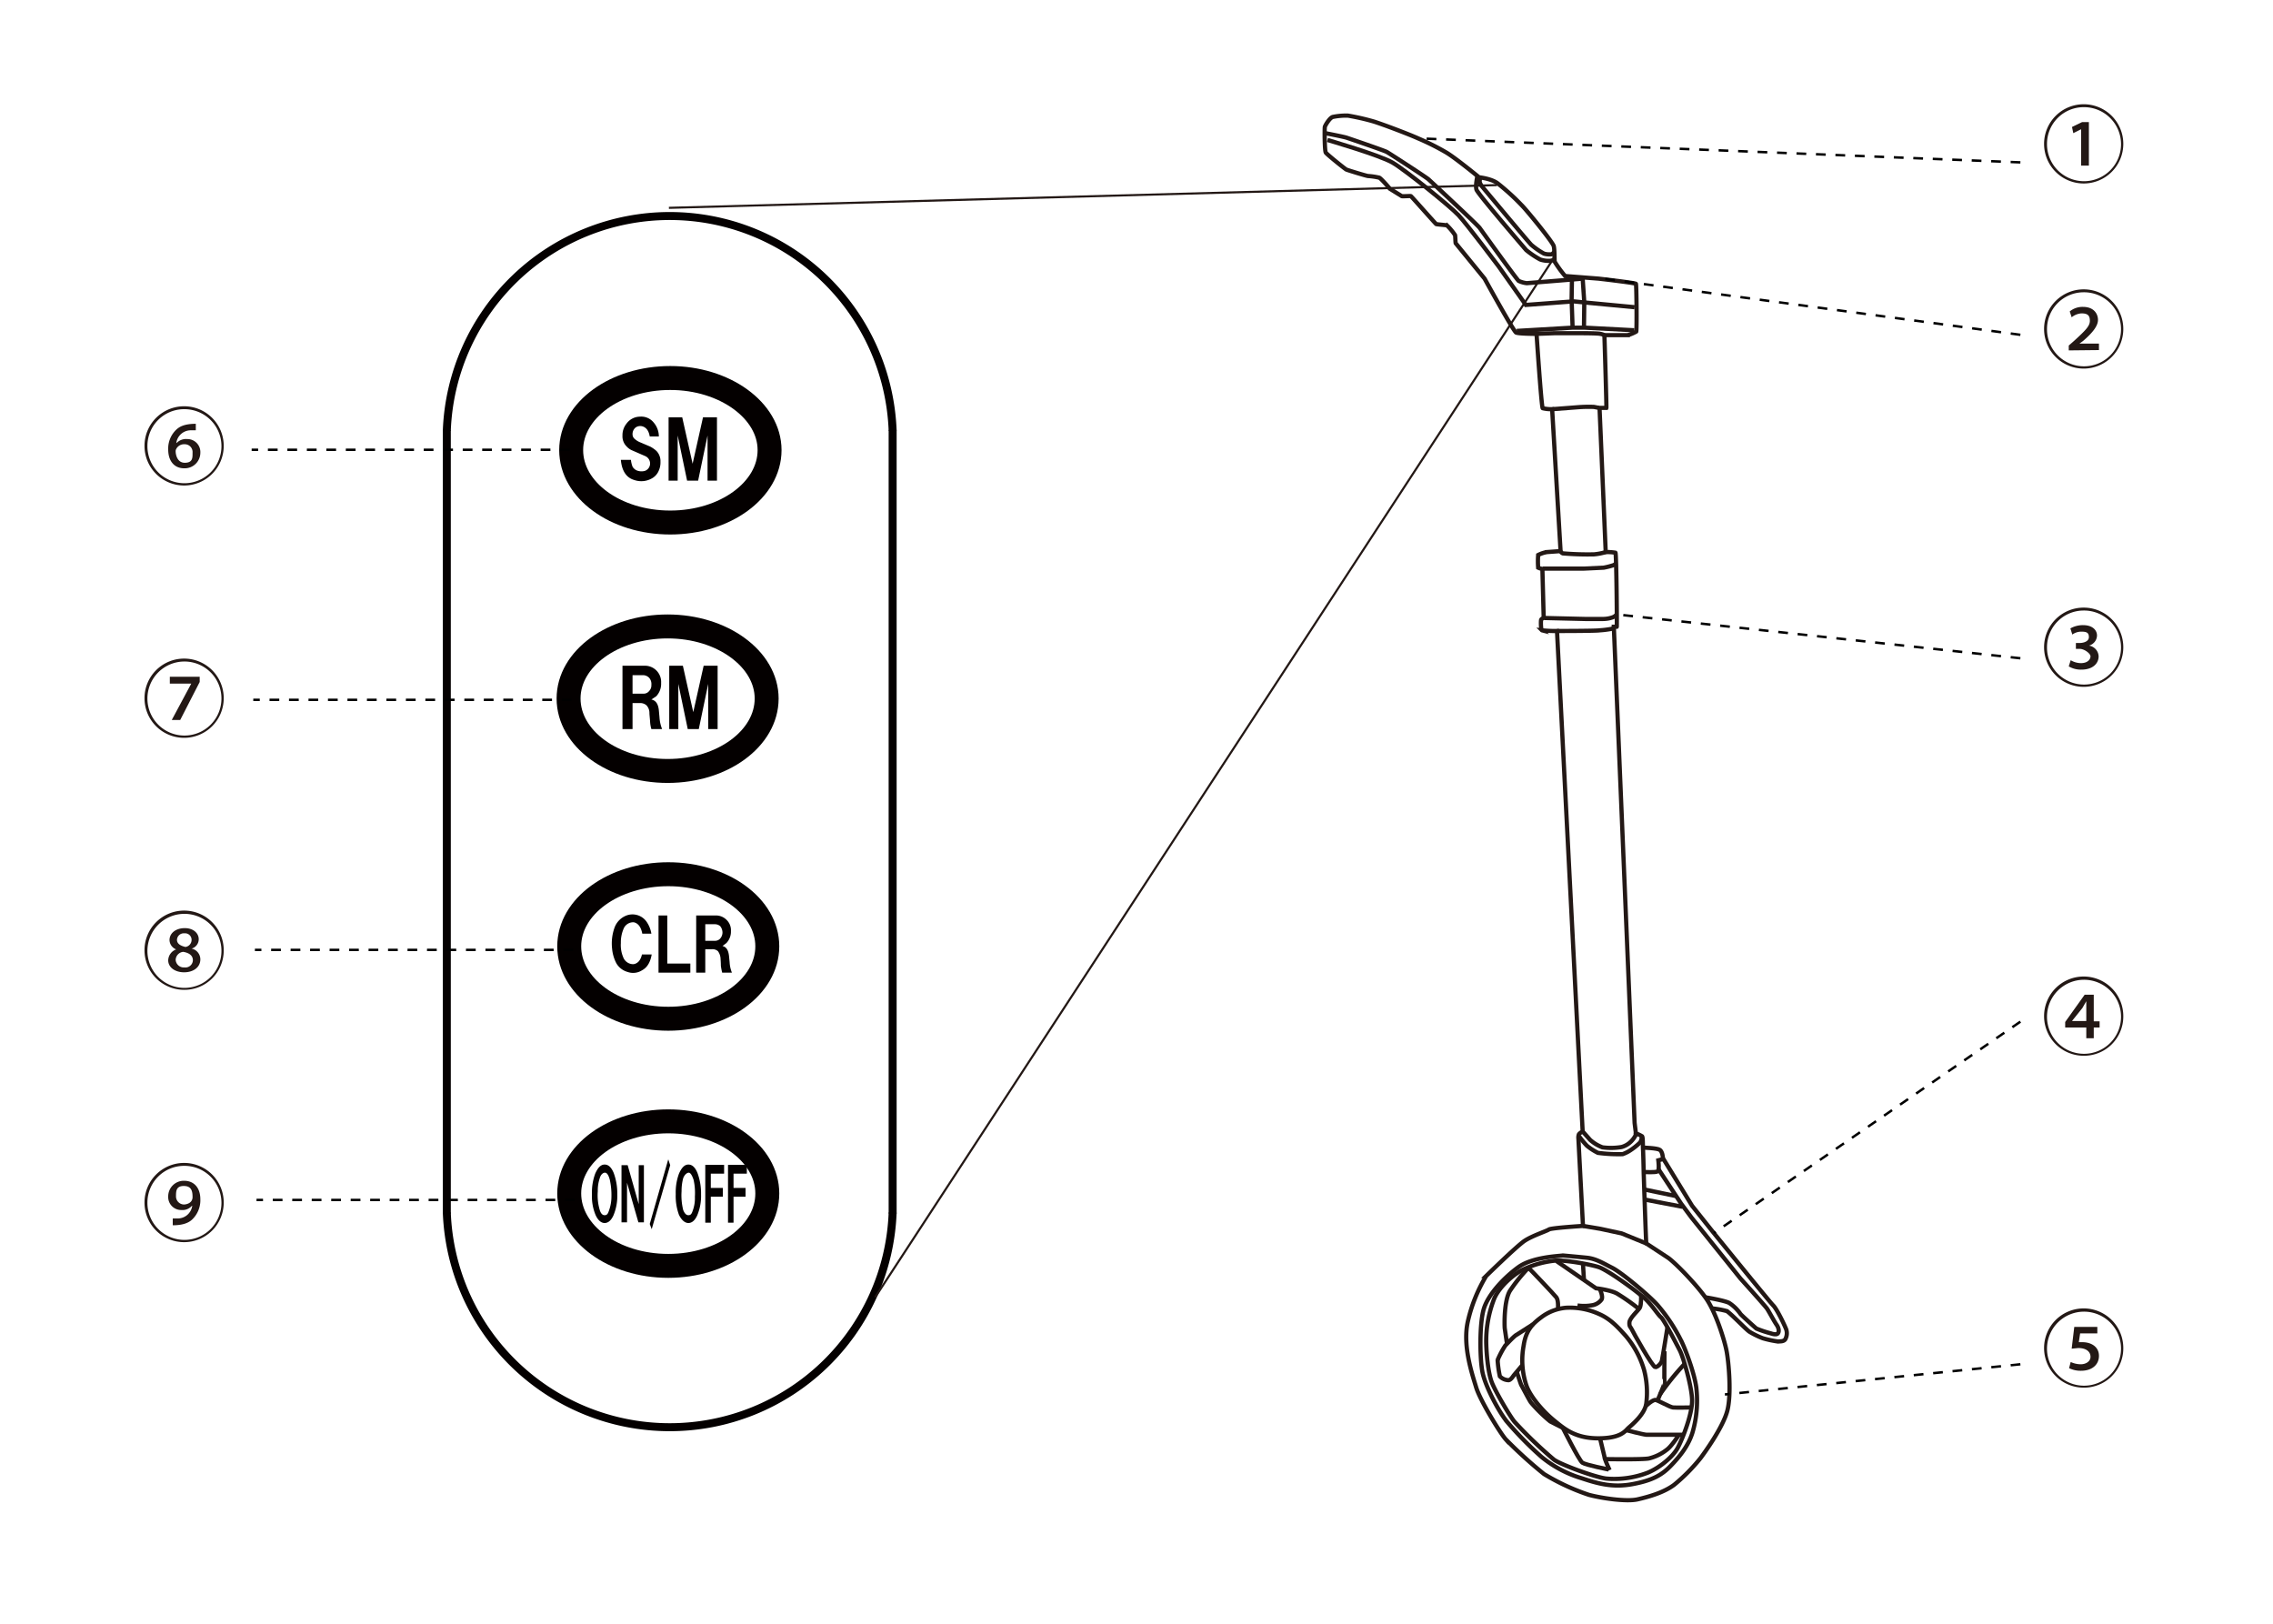 <svg id="レイヤー_1" data-name="レイヤー 1" xmlns="http://www.w3.org/2000/svg" viewBox="0 0 700 500"><title>WM-100_NameOftheParts</title><path d="M408,39.1c-.1.3-.1,7.3.3,7.9s5.9,5,6.3,5.2,6.3,2,6.7,2a21.5,21.5,0,0,1,3.4.5c.4,0,3.1,3.1,3.3,3.4l3.7,2.3c.3.1,2.6-.1,2.8,0s7.6,8.5,7.8,8.6,3,.3,3.3.4a18.1,18.1,0,0,1,2.5,3c.1.3.1,2.1.2,2.5l8.9,10.9s8.9,16.2,9.7,16.6,6.3.4,6.3.4,1.5,22.6,1.9,22.9a10.9,10.9,0,0,0,2.9.3l2.6,43.7-4.2.3a9.4,9.4,0,0,0-2.7.9,25.4,25.4,0,0,0,0,3.9,4.6,4.6,0,0,0,1.3.4l.4,15.1s-.7.2-.8.6-.1,3.1.3,3.2a37.8,37.8,0,0,0,4.6.2l7.9,154.1s-1.1.6-1.2,1a3.1,3.1,0,0,0-.1,1.3c0,.3,1.4,26.8,1.4,26.8s-9.8.6-10.5,1.1-5.1,1.9-7.5,3.5-11.8,10.8-11.8,10.8a47,47,0,0,0-5.7,14.2c-1.6,7.5,1.4,16.1,2.6,20.1s7.4,14.1,9.1,16a135.4,135.4,0,0,0,11.8,10.7,67.8,67.8,0,0,0,13.8,6.4c3.7,1,11.5,2.2,15,1.4s8.1-2.1,11.3-4.5a55.7,55.7,0,0,0,8.1-8.2c1.5-2,6.8-9.4,8.2-14.4s.5-15.2-.2-18.7-3.2-11.3-5.9-15.5-9.8-11.5-12.1-13.1l-6.7-4.4c-.1-.2-.8-21.6-.8-21.6s-.1-5.2-.2-7.1,0-3.9-.3-4.3a10.1,10.1,0,0,0-1.9-.9l-.4-3.2L497,193h.9c.1-.1-.1-22.6-.4-22.8a16.2,16.2,0,0,0-3-.2l-1.9-44.4h2.1c.1-.2-.6-22.4-.6-22.4h7.2a11.9,11.9,0,0,0,2.6-1.1c.2-.3.1-14.4-.1-14.7s-11.5-1.6-11.5-1.6L482,85a35.4,35.4,0,0,1-3.2-4.4c-.1-.4,0-3.6-.3-4.8s-7.3-9.8-9.4-12.1a70.2,70.2,0,0,0-7.7-7.1c-1.9-1.6-5.9-2-5.9-2s-7.3-6-10.2-7.7a76.6,76.6,0,0,0-8.6-4.3c-3.1-1.4-11.1-4.4-13.7-5.2a71.7,71.7,0,0,0-7.9-1.8,20.4,20.4,0,0,0-4.6.4C409.5,36.2,408,38.8,408,39.1Z" style="fill:none;stroke:#231815;stroke-miterlimit:10;stroke-width:1.301px"/><path d="M408.8,43.1s16.2,4.7,20.1,7,17.7,13.4,20.3,16.2S461.5,82,461.5,82l8.4,11.9,14.7-1.1,3,.3,15.8,1.5" style="fill:none;stroke:#231815;stroke-miterlimit:10;stroke-width:1.301px"/><path d="M494.5,170a17.5,17.5,0,0,1-3.6.7,91.4,91.4,0,0,1-9.6-.3,1.2,1.2,0,0,1-.7-.7" style="fill:none;stroke:#231815;stroke-miterlimit:10;stroke-width:1.301px"/><path d="M455.9,54.8a2.7,2.7,0,0,0-.2,1.3,4.6,4.6,0,0,0,.7,1.3s14.6,17.5,15.2,18a22.8,22.8,0,0,0,3.9,2.7,6,6,0,0,0,2.3.2c.4-.1.9-.8.9-.8" style="fill:none;stroke:#231815;stroke-miterlimit:10;stroke-width:1.301px"/><path d="M503.3,101.7l-15.2-.8h-3.9l-17.1,1" style="fill:none;stroke:#231815;stroke-miterlimit:10;stroke-width:1.301px"/><path d="M473.3,102.8l5.4-.2h8s5.4,0,6.1.2a4.8,4.8,0,0,1,1.3.4" style="fill:none;stroke:#231815;stroke-miterlimit:10;stroke-width:1.301px"/><path d="M478.1,126l7.8-.6a42.5,42.5,0,0,1,5-.1l1.5.3" style="fill:none;stroke:#231815;stroke-miterlimit:10;stroke-width:1.301px"/><polyline points="487.4 85.4 487.4 85.7 487.9 93.1 487.8 100.9" style="fill:none;stroke:#231815;stroke-miterlimit:10;stroke-width:1.301px"/><polyline points="484.1 86.1 484 92.2 484.3 100.8" style="fill:none;stroke:#231815;stroke-miterlimit:10;stroke-width:1.301px"/><path d="M487.5,85.8l-17.3,1.4a7.8,7.8,0,0,1-2.5-.7c-.5-.3-11.3-15.3-12-16.3s-15-14.3-15.8-15-11.9-7.9-12.8-8.4-11.5-4.1-12.4-4.4-6.6-1.4-6.6-1.4" style="fill:none;stroke:#231815;stroke-miterlimit:10;stroke-width:1.301px"/><path d="M479.5,194.3s12.2,0,13.1-.2a29,29,0,0,0,3.9-.5,1.5,1.5,0,0,0,.6-.6" style="fill:none;stroke:#231815;stroke-miterlimit:10;stroke-width:1.301px"/><path d="M475.1,175.1h12.5l6.3-.3a23.6,23.6,0,0,0,3.1-.8l.6-.4" style="fill:none;stroke:#231815;stroke-miterlimit:10;stroke-width:1.301px"/><path d="M475.7,190.3l12.5.3h5.5a8.8,8.8,0,0,0,2.9-.5,2.7,2.7,0,0,0,1.1-.7l.2-.2" style="fill:none;stroke:#231815;stroke-miterlimit:10;stroke-width:1.301px"/><path d="M487.4,348.4l2.3,2.6a11.9,11.9,0,0,0,3.8,2.3,19.6,19.6,0,0,0,5.9-.1,6.6,6.6,0,0,0,2.9-1.7,7.7,7.7,0,0,0,1.4-1.9,2.4,2.4,0,0,0,0-.9" style="fill:none;stroke:#231815;stroke-miterlimit:10;stroke-width:1.301px"/><path d="M486.3,349.9a29.2,29.2,0,0,0,2.4,2.9,17.9,17.9,0,0,0,3.4,2.2,48.4,48.4,0,0,0,7.6.4,10.4,10.4,0,0,0,2.1-1,20.4,20.4,0,0,0,3.3-2.6,3.4,3.4,0,0,0,.5-1.8" style="fill:none;stroke:#231815;stroke-miterlimit:10;stroke-width:1.301px"/><path d="M487.5,377.5l5.4.9,6.5,1.4,7.6,3.1" style="fill:none;stroke:#231815;stroke-miterlimit:10;stroke-width:1.301px"/><path d="M481.3,386.6c-1,.2-9.3.4-13.7,3.6s-9.2,8.3-10.6,12.7-1.3,15-.5,19.4,5,12.3,7.6,15.5a107.4,107.4,0,0,0,10.6,10.8,35.5,35.5,0,0,0,12.4,6.6c5.4,1.8,9.8,2.9,15.7,1.8s8.9-2.7,11.7-5.6,5.4-6.1,6.7-10.2a34.8,34.8,0,0,0,1.2-13.9c-.5-3.9-2.8-10.4-4.3-13.7a51.8,51.8,0,0,0-7.7-11.8c-2.9-3.2-11.1-10-13.9-11.4s-4.9-2.8-7.8-3.1S481.3,386.6,481.3,386.6Z" style="fill:none;stroke:#231815;stroke-miterlimit:10;stroke-width:1.301px"/><path d="M474.7,405.6c-2.7,2-4.8,4-5.5,8.9a24.4,24.4,0,0,0,.8,11.9c1.2,3.7,5.4,8.4,8.6,11s6.5,5.5,13.6,5.5,8.3-2.3,9.3-3.2,5.1-4.2,5.5-7.6a27.2,27.2,0,0,0-.7-10.3,28.6,28.6,0,0,0-5.6-10.4c-2.5-2.8-4.8-5.3-8.3-6.8a21.7,21.7,0,0,0-10.1-1.9A14.7,14.7,0,0,0,474.7,405.6Z" style="fill:none;stroke:#231815;stroke-miterlimit:10;stroke-width:1.301px"/><path d="M506,399.3l-.6-.4c-3.1-2.6-10.6-7.9-13-8.7s-10.4-2.3-13.6-2a30.3,30.3,0,0,0-10.1,2.9c-3.2,1.8-7,5.3-8.5,8.7a35.8,35.8,0,0,0-2.5,13.7c.1,3.8.6,9.2,1.7,12.1s5.6,10.5,7,12.2a135.4,135.4,0,0,0,12.2,11.7c2.1,1.5,12.6,5.4,16.1,5.8a28.6,28.6,0,0,0,12.7-1.8c3.7-1.5,7.8-4.9,9.3-7.7s4.5-10.5,4.4-14.7-2.7-13.2-3.8-15.3-4.9-9.5-5.8-10.2S508.7,401.7,506,399.3Z" style="fill:none;stroke:#231815;stroke-miterlimit:10;stroke-width:1.301px"/><path d="M504.4,402.8a62.1,62.1,0,0,0-6.3-4.4c-2-1.2-6.6-1.7-6.6-1.7l-12.2-8.4" style="fill:none;stroke:#231815;stroke-miterlimit:10;stroke-width:1.301px"/><path d="M505.4,398.9s.1,2.9-.4,3.8-3.1,3.1-3.2,4.5.4,1.4.7,2.1,6.5,11.8,7.3,11.7,1.8-1.2,2-2,1.7-10.2,1.7-10.2" style="fill:none;stroke:#231815;stroke-miterlimit:10;stroke-width:1.301px"/><path d="M512.6,416.1s-.1,9.7,0,9.8-2.2,5.5-2.2,5.5" style="fill:none;stroke:#231815;stroke-miterlimit:10;stroke-width:1.301px"/><path d="M520.7,433.4s-4.6.1-5.5,0-4.4-2.1-5.3-2.3-3.1,1.9-3.1,1.9" style="fill:none;stroke:#231815;stroke-miterlimit:10;stroke-width:1.301px"/><path d="M518.6,441.8H507c-1.2-.1-6.1-1.4-6.1-1.4" style="fill:none;stroke:#231815;stroke-miterlimit:10;stroke-width:1.301px"/><path d="M492.8,443.1l1.3,5.4a3.8,3.8,0,0,0,.3,1.1c.3.9,1.3,3.1,1.3,3.1" style="fill:none;stroke:#231815;stroke-miterlimit:10;stroke-width:1.301px"/><path d="M494.4,449.3s11.4.2,13.4-.2a14.3,14.3,0,0,0,5.4-2.6c1.5-1,3.8-4.6,3.8-4.6" style="fill:none;stroke:#231815;stroke-miterlimit:10;stroke-width:1.301px"/><path d="M481.2,439.5s5.1,10.2,6.1,10.9,8.1,2.1,8.1,2.1" style="fill:none;stroke:#231815;stroke-miterlimit:10;stroke-width:1.301px"/><path d="M470.8,390.5c.3.2,7.8,8.1,8.5,9s.5,3.5.5,3.5" style="fill:none;stroke:#231815;stroke-miterlimit:10;stroke-width:1.301px"/><path d="M492.7,397s1.1,2.3.5,3.2a4.5,4.5,0,0,1-2.7,1.7,14.6,14.6,0,0,1-4.7.1" style="fill:none;stroke:#231815;stroke-miterlimit:10;stroke-width:1.301px"/><path d="M470.7,390.4a52.3,52.3,0,0,0-5.7,7.1c-1.8,3-1.7,10.1-1.6,11.5l.7,4.8" style="fill:none;stroke:#231815;stroke-miterlimit:10;stroke-width:1.301px"/><path d="M461.2,418.8a28.8,28.8,0,0,1,2.4-4.5c.8-.8,2.8-3,3.5-3.3l5-3.2" style="fill:none;stroke:#231815;stroke-miterlimit:10;stroke-width:1.301px"/><path d="M461.2,418.6a32.4,32.4,0,0,0,.7,5.2,3.8,3.8,0,0,0,2.7,1.2c.7-.1,1.3-1.1,1.6-1.5l2.6-3.1" style="fill:none;stroke:#231815;stroke-miterlimit:10;stroke-width:1.301px"/><path d="M467.1,422.4s1.3,4,1.4,4.1,2.5,4.8,3,5.4a46.2,46.2,0,0,0,5.9,5.8l3.9,2" style="fill:none;stroke:#231815;stroke-miterlimit:10;stroke-width:1.301px"/><path d="M506.1,353.4s4.3.1,5.1.7.9,2.3.9,2.4-.3.5-.3.5l-1.1.3s.4,3-.2,3.4-4.2.2-4.2.2" style="fill:none;stroke:#231815;stroke-miterlimit:10;stroke-width:1.301px"/><path d="M512.1,356.6l9,14.7,6.7,8.4s17.1,21.1,18.3,22.3,3.6,6.3,4,7.4a3.8,3.8,0,0,1-.3,3c-.5.8-1.8.6-2.2.7a33.7,33.7,0,0,1-4.7-1,26,26,0,0,1-4.1-2c-1-.6-6.2-6.1-7.1-6.4a26.9,26.9,0,0,0-4.5-.8" style="fill:none;stroke:#231815;stroke-miterlimit:10;stroke-width:1.301px"/><path d="M510.8,360.1l6.9,10.5,3.2,4.3L536,393.7s7.6,8.4,8.2,9.3,2.2,3.9,2.9,4.9.9,2.1.4,2.7-2.1,0-2.1,0a33.6,33.6,0,0,1-4.5-1.5c-.5-.4-4.6-4.1-4.9-4.5a12.5,12.5,0,0,0-3.5-3.4c-1.6-.8-7.2-1.7-7.2-1.7" style="fill:none;stroke:#231815;stroke-miterlimit:10;stroke-width:1.301px"/><line x1="506.5" y1="366.3" x2="516.1" y2="368.3" style="fill:none;stroke:#231815;stroke-miterlimit:10;stroke-width:1.301px"/><line x1="506.6" y1="369.4" x2="518.1" y2="371.6" style="fill:none;stroke:#231815;stroke-miterlimit:10;stroke-width:1.301px"/><path d="M518.7,420.1a81.1,81.1,0,0,0-7.5,9.3" style="fill:none;stroke:#231815;stroke-miterlimit:10;stroke-width:1.301px"/><line x1="487.5" y1="389.2" x2="487.8" y2="394.1" style="fill:none;stroke:#231815;stroke-miterlimit:10;stroke-width:1.301px"/><path d="M455,54.2s-.7,2.9-.3,4.2S469.5,76.4,470,77a26.9,26.9,0,0,0,4.3,2.9,7.9,7.9,0,0,0,3.2.4,4,4,0,0,0,1.2-.4" style="fill:none;stroke:#231815;stroke-miterlimit:10;stroke-width:1.301px"/><line x1="137.6" y1="373.7" x2="137.6" y2="132.4" style="fill:none;stroke:#040000;stroke-miterlimit:10;stroke-width:2.458px"/><line x1="274.9" y1="132.4" x2="274.9" y2="373.7" style="fill:none;stroke:#040000;stroke-miterlimit:10;stroke-width:2.458px"/><path d="M274.9,373.4a68.7,68.7,0,0,1-137.3,0" style="fill:none;stroke:#040000;stroke-miterlimit:10;stroke-width:2.458px"/><path d="M137.6,132.6a68.7,68.7,0,0,1,137.3,0" style="fill:none;stroke:#040000;stroke-miterlimit:10;stroke-width:2.458px"/><path d="M237,138.6c0,12.3-13.7,22.3-30.6,22.3s-30.5-10-30.5-22.3,13.7-22.2,30.5-22.2S237,126.4,237,138.6Z" style="fill:none;stroke:#040000;stroke-miterlimit:10;stroke-width:7.373px"/><path d="M236.1,215.1c0,12.3-13.6,22.3-30.5,22.3s-30.5-10-30.5-22.3,13.7-22.2,30.5-22.2S236.1,202.9,236.1,215.1Z" style="fill:none;stroke:#040000;stroke-miterlimit:10;stroke-width:7.373px"/><path d="M236.3,291.4c0,12.3-13.6,22.3-30.5,22.3s-30.5-10-30.5-22.3,13.7-22.2,30.5-22.2S236.3,279.1,236.3,291.4Z" style="fill:none;stroke:#040000;stroke-miterlimit:10;stroke-width:7.373px"/><path d="M236.3,367.5c0,12.3-13.6,22.3-30.5,22.3s-30.5-10-30.5-22.3,13.7-22.2,30.5-22.2S236.3,355.2,236.3,367.5Z" style="fill:none;stroke:#040000;stroke-miterlimit:10;stroke-width:7.373px"/><path d="M191.2,141.6h3.1a8.1,8.1,0,0,0,.5,2.1,2.8,2.8,0,0,0,1.4,1.2,3.9,3.9,0,0,0,2.4.1,2.4,2.4,0,0,0,1.6-2.2,2.5,2.5,0,0,0-1.6-2.4l-3.9-1.7a4.8,4.8,0,0,1-1.7-1.2,4.4,4.4,0,0,1-1.3-3.4,5.6,5.6,0,0,1,1.2-3.6,5.2,5.2,0,0,1,4.2-2.2,4.9,4.9,0,0,1,4.2,1.8,6.6,6.6,0,0,1,1.6,4.3h-2.8c-.3-1.7-1-2.7-2.2-3.1a2.5,2.5,0,0,0-2.1.3,2.6,2.6,0,0,0-1,2.2,1.8,1.8,0,0,0,.6,1.3,5.6,5.6,0,0,0,1.5,1l3.3,1.4a9,9,0,0,1,2,1.4,4.5,4.5,0,0,1,1.2,3.3,6.2,6.2,0,0,1-.6,2.9,4.8,4.8,0,0,1-1.7,2,6.6,6.6,0,0,1-5.8.7C192.9,147.1,191.5,145,191.2,141.6Z" style="fill:#040000"/><path d="M205.9,128.5h4.2l3.2,14.3,3.2-14.3h4.3V148h-2.9V134.1L215,148h-3.4l-2.9-13.9V148h-2.8Z" style="fill:#040000"/><path d="M191.7,205h6.7a5,5,0,0,1,5.2,5.3,5.6,5.6,0,0,1-1.5,4.1l-1.5,1c1.4.3,2.1,1.4,2.3,3.3l.2,2.2a11.7,11.7,0,0,0,.8,3.6h-3.3a9.7,9.7,0,0,1-.4-2.4c-.1-1.3-.2-2.1-.2-2.5a3.4,3.4,0,0,0-.9-2.4,2.9,2.9,0,0,0-2.1-.7h-2.2v8h-3.1Zm3.1,8.6h3.5a2.1,2.1,0,0,0,1.6-.8,2.5,2.5,0,0,0,.7-1.9,2.9,2.9,0,0,0-.7-2.2,2.7,2.7,0,0,0-1.9-.8h-3.2Z" style="fill:#040000"/><path d="M206.1,205h4.2l3.2,14.3,3.2-14.3H221v19.5h-2.9V210.6l-2.9,13.9h-3.4l-2.9-13.9v13.9h-2.8Z" style="fill:#040000"/><path d="M200.6,287.5h-2.8c-.4-2.1-1.3-3.2-2.6-3.5a3.2,3.2,0,0,0-3.2,2.1,10.6,10.6,0,0,0-.8,4.3,9.6,9.6,0,0,0,.7,4.3,3.3,3.3,0,0,0,3.2,2.2c1.3-.2,2.2-1.2,2.6-3h3c-.4,2.3-1.3,4-3,4.9a5.1,5.1,0,0,1-4.4.5,5.8,5.8,0,0,1-3.5-2.7,12,12,0,0,1-1.3-4.5,14.4,14.4,0,0,1,.7-6.3,6.3,6.3,0,0,1,3.5-3.8,5.3,5.3,0,0,1,6.4,1.8A9,9,0,0,1,200.6,287.5Z" style="fill:#040000"/><path d="M202.8,299.5V281.9h2.7v14.8h7.1v2.8Z" style="fill:#040000"/><path d="M214.4,281.9h6a4.6,4.6,0,0,1,3.4,1.4,4.4,4.4,0,0,1,1.3,3.4,5.1,5.1,0,0,1-1.4,3.7l-1.2.9c1.2.3,1.8,1.3,2,3l.2,2a9.7,9.7,0,0,0,.7,3.2h-3a20,20,0,0,1-.4-2.1c0-1.2-.1-2-.1-2.3a4.2,4.2,0,0,0-.8-2.2,2.5,2.5,0,0,0-1.9-.6h-2v7.2h-2.8Zm2.8,7.8h3.1a2.1,2.1,0,0,0,1.5-.7,2.9,2.9,0,0,0,.7-1.8,3.2,3.2,0,0,0-.7-2,2.5,2.5,0,0,0-1.7-.6h-2.9Z" style="fill:#040000"/><path d="M182.3,367.7a16.7,16.7,0,0,1,1-6.3c.8-1.8,1.7-2.8,2.9-2.8s2.1.9,2.8,2.6a18.2,18.2,0,0,1,1.1,6.6,15.4,15.4,0,0,1-1.2,6.5c-.7,1.5-1.6,2.3-2.7,2.3s-2.1-.9-2.8-2.5A15,15,0,0,1,182.3,367.7Zm1.8-.9a15.8,15.8,0,0,0,.6,5.8c.3,1,.8,1.6,1.5,1.6s1-.4,1.3-1.3a12.8,12.8,0,0,0,.8-4.4,22.1,22.1,0,0,0-.5-5.2c-.4-1.5-.9-2.2-1.5-2.2s-1.3.6-1.6,1.7A11.6,11.6,0,0,0,184.1,366.8Z" style="fill:#040000"/><path d="M191.4,376.4V358.8h1.9l3.4,12v-12h1.6v17.6h-1.7l-3.5-12.2v12.2Z" style="fill:#040000"/><path d="M200.1,376.9l5.7-19.9.6,1.8-5.7,19.7Z" style="fill:#040000"/><path d="M208.1,367.7a16.7,16.7,0,0,1,1-6.3c.8-1.8,1.7-2.8,2.9-2.8s2.1.9,2.8,2.6a18.2,18.2,0,0,1,1.1,6.6,15.4,15.4,0,0,1-1.2,6.5c-.7,1.5-1.6,2.3-2.7,2.3s-2.1-.9-2.9-2.5A16.9,16.9,0,0,1,208.1,367.7Zm1.8-.9a18.8,18.8,0,0,0,.5,5.8c.4,1,.9,1.6,1.6,1.6s1-.4,1.3-1.3a11,11,0,0,0,.7-4.4,18.4,18.4,0,0,0-.4-5.2c-.5-1.5-1-2.2-1.5-2.2s-1.3.6-1.7,1.7A15,15,0,0,0,209.9,366.8Z" style="fill:#040000"/><path d="M217.2,376.5V358.7H223v2.7h-4.1v4.4h3.7v2.7h-3.7v8Z" style="fill:#040000"/><path d="M224.2,376.5V358.7H230v2.7h-4.1v4.4h3.7v2.7h-3.7v8Z" style="fill:#040000"/><path d="M641.7,56.5a12.2,12.2,0,1,1,12.2-12.2A12.2,12.2,0,0,1,641.7,56.5ZM630.4,44.3A11.4,11.4,0,1,0,641.7,33,11.3,11.3,0,0,0,630.4,44.3Zm10.5-4.5h0L638.5,41l-.4-1.9,3.1-1.5h2.1V51h-2.4Z" style="fill:#231815"/><path d="M56.7,149.5a12.2,12.2,0,1,1,12.2-12.2A12.2,12.2,0,0,1,56.7,149.5ZM45.4,137.3A11.4,11.4,0,1,0,56.7,126,11.3,11.3,0,0,0,45.4,137.3Zm14.9-4.8H58.8a4.5,4.5,0,0,0-4.5,3.9h.1a4,4,0,0,1,3.2-1.2,4,4,0,0,1,4.1,4.2,4.8,4.8,0,0,1-5,4.8c-3,0-4.9-2.2-4.9-5.8a8,8,0,0,1,2.6-6.2c.8-.7,2.2-1.7,5.9-1.7Zm-1,6.9a2.4,2.4,0,0,0-2.5-2.6,2.7,2.7,0,0,0-2.5,1.4,1.4,1.4,0,0,0-.2.9c0,.5.3,3.4,2.8,3.4S59.3,140.9,59.3,139.4Z" style="fill:#231815"/><path d="M56.7,227.2A12.2,12.2,0,1,1,68.9,215,12.2,12.2,0,0,1,56.7,227.2ZM45.4,215a11.4,11.4,0,1,0,11.3-11.3A11.4,11.4,0,0,0,45.4,215Zm16.1-6.6V210l-6,11.7H52.9l6-11.2H52.3v-2.1Z" style="fill:#231815"/><path d="M56.7,304.8a12.2,12.2,0,1,1,12.2-12.1A12.1,12.1,0,0,1,56.7,304.8ZM45.4,292.7a11.4,11.4,0,1,0,11.3-11.3A11.4,11.4,0,0,0,45.4,292.7Zm9-.3a3.2,3.2,0,0,1-2.2-2.9c0-2.2,2-3.7,4.7-3.7s4.3,1.6,4.3,3.4a3,3,0,0,1-2.2,2.9h0a3.4,3.4,0,0,1,2.7,3.3c0,2.5-2.2,4-5,4s-4.9-1.5-4.9-3.7a3.7,3.7,0,0,1,2.6-3.4Zm-.3,3.2a2.5,2.5,0,0,0,2.7,2.3,2.3,2.3,0,0,0,2.6-2.2c0-1.5-1.2-2.3-3-2.6a2.6,2.6,0,0,0-2.3,2.4Zm.4-6.2c0,1.1.9,1.8,2.6,2.2a2.2,2.2,0,0,0,1.9-2.2,2,2,0,0,0-2.2-2A2.1,2.1,0,0,0,54.5,289.4Z" style="fill:#231815"/><path d="M56.7,382.5a12.2,12.2,0,1,1,12.2-12.2A12.2,12.2,0,0,1,56.7,382.5ZM45.4,370.3A11.4,11.4,0,1,0,56.7,359,11.3,11.3,0,0,0,45.4,370.3Zm7.8,4.9h1.5a4.5,4.5,0,0,0,4.5-3.9h-.1a3.8,3.8,0,0,1-3.2,1.3,4,4,0,0,1-4.1-4.2,4.8,4.8,0,0,1,4.9-4.8c3.1,0,5,2.2,5,5.7a8.2,8.2,0,0,1-2.6,6.3c-.8.7-2.3,1.7-5.9,1.7Zm1-6.9a2.5,2.5,0,0,0,2.4,2.6c.8,0,2.7-.4,2.7-2.3s-.4-3.4-2.7-3.4S54.2,366.7,54.2,368.3Z" style="fill:#231815"/><path d="M641.7,113.5a12.2,12.2,0,1,1,12.2-12.2A12.2,12.2,0,0,1,641.7,113.5Zm-11.3-12.2A11.4,11.4,0,1,0,641.7,90,11.3,11.3,0,0,0,630.4,101.3Zm6.7,6.6v-1.5l1.6-1.4c3.6-3.3,4.9-4.6,4.9-6.2s-.6-2.3-2.6-2.3a5.3,5.3,0,0,0-3,1.2l-.6-1.8a6.2,6.2,0,0,1,4.1-1.4c3.3,0,4.6,2.1,4.6,4s-1.7,4-4.6,6.5l-1.1.8h6v2Z" style="fill:#231815"/><path d="M641.7,211.5a12.2,12.2,0,1,1,12.2-12.2A12.2,12.2,0,0,1,641.7,211.5Zm-11.3-12.2A11.4,11.4,0,1,0,641.7,188,11.3,11.3,0,0,0,630.4,199.3Zm7.3,4a6.3,6.3,0,0,0,3.1.9c2.3,0,3-1.3,3-2.1s-1.8-2.3-3.4-2.3h-1.1V198h1.1c1.3,0,2.9-.5,2.9-1.8s-.6-1.7-2.3-1.7a4.7,4.7,0,0,0-2.8.9l-.6-1.9a7.9,7.9,0,0,1,3.9-1c3,0,4.3,1.6,4.3,3.2a3.3,3.3,0,0,1-2.5,3.1h0a3.5,3.5,0,0,1,3,3.3c0,2.2-1.8,4.1-5.3,4.1a7.3,7.3,0,0,1-3.9-1Z" style="fill:#231815"/><path d="M641.7,325.1A12.2,12.2,0,1,1,653.9,313,12.1,12.1,0,0,1,641.7,325.1ZM630.4,313a11.4,11.4,0,1,0,11.3-11.3A11.4,11.4,0,0,0,630.4,313Zm12.1,6.7v-3.3H636v-1.7l6-8.4h2.8v8.2h1.8v1.9h-1.8v3.3Zm0-5.2v-6.2h0l-1.2,2.1-3.2,4h4.4Z" style="fill:#231815"/><path d="M641.7,427.3a12.2,12.2,0,1,1,12.2-12.1A12.1,12.1,0,0,1,641.7,427.3Zm-11.3-12.1a11.4,11.4,0,1,0,11.3-11.3A11.4,11.4,0,0,0,630.4,415.2Zm15.5-4.6h-5.3l-.4,2.7h1.1c2.7,0,5.1,1.4,5.1,4.2s-2.2,4.6-5.5,4.6a8.1,8.1,0,0,1-3.7-.8l.5-1.9a7.5,7.5,0,0,0,3.1.7c1.6,0,3-.9,3-2.3s-1.1-2.7-3.8-2.7l-2,.2.8-6.7h7.1Z" style="fill:#231815"/><line x1="622.2" y1="50" x2="436.7" y2="42.6" style="fill:none;stroke:#000;stroke-miterlimit:10;stroke-width:0.75px;stroke-dasharray:3"/><line x1="622.2" y1="103.1" x2="492.3" y2="85.6" style="fill:none;stroke:#000;stroke-miterlimit:10;stroke-width:0.75px;stroke-dasharray:3"/><line x1="622.2" y1="202.7" x2="497.9" y2="189.2" style="fill:none;stroke:#000;stroke-miterlimit:10;stroke-width:0.75px;stroke-dasharray:3"/><line x1="622.2" y1="314.6" x2="527.8" y2="379.7" style="fill:none;stroke:#000;stroke-miterlimit:10;stroke-width:0.75px;stroke-dasharray:3"/><line x1="622.2" y1="420.1" x2="531.2" y2="429.4" style="fill:none;stroke:#000;stroke-miterlimit:10;stroke-width:0.75px;stroke-dasharray:3"/><line x1="206" y1="64" x2="461" y2="57" style="fill:none;stroke:#231815;stroke-miterlimit:10;stroke-width:0.651px"/><line x1="478.5" y1="79.5" x2="269.5" y2="399.5" style="fill:none;stroke:#231815;stroke-miterlimit:10;stroke-width:0.651px"/><line x1="175.5" y1="138.5" x2="77.5" y2="138.5" style="fill:none;stroke:#000;stroke-miterlimit:10;stroke-width:0.75px;stroke-dasharray:3"/><line x1="176" y1="215.5" x2="78" y2="215.5" style="fill:none;stroke:#000;stroke-miterlimit:10;stroke-width:0.75px;stroke-dasharray:3"/><line x1="176.5" y1="292.5" x2="78.5" y2="292.5" style="fill:none;stroke:#000;stroke-miterlimit:10;stroke-width:0.75px;stroke-dasharray:3"/><line x1="177" y1="369.5" x2="79" y2="369.5" style="fill:none;stroke:#000;stroke-miterlimit:10;stroke-width:0.75px;stroke-dasharray:3"/></svg>